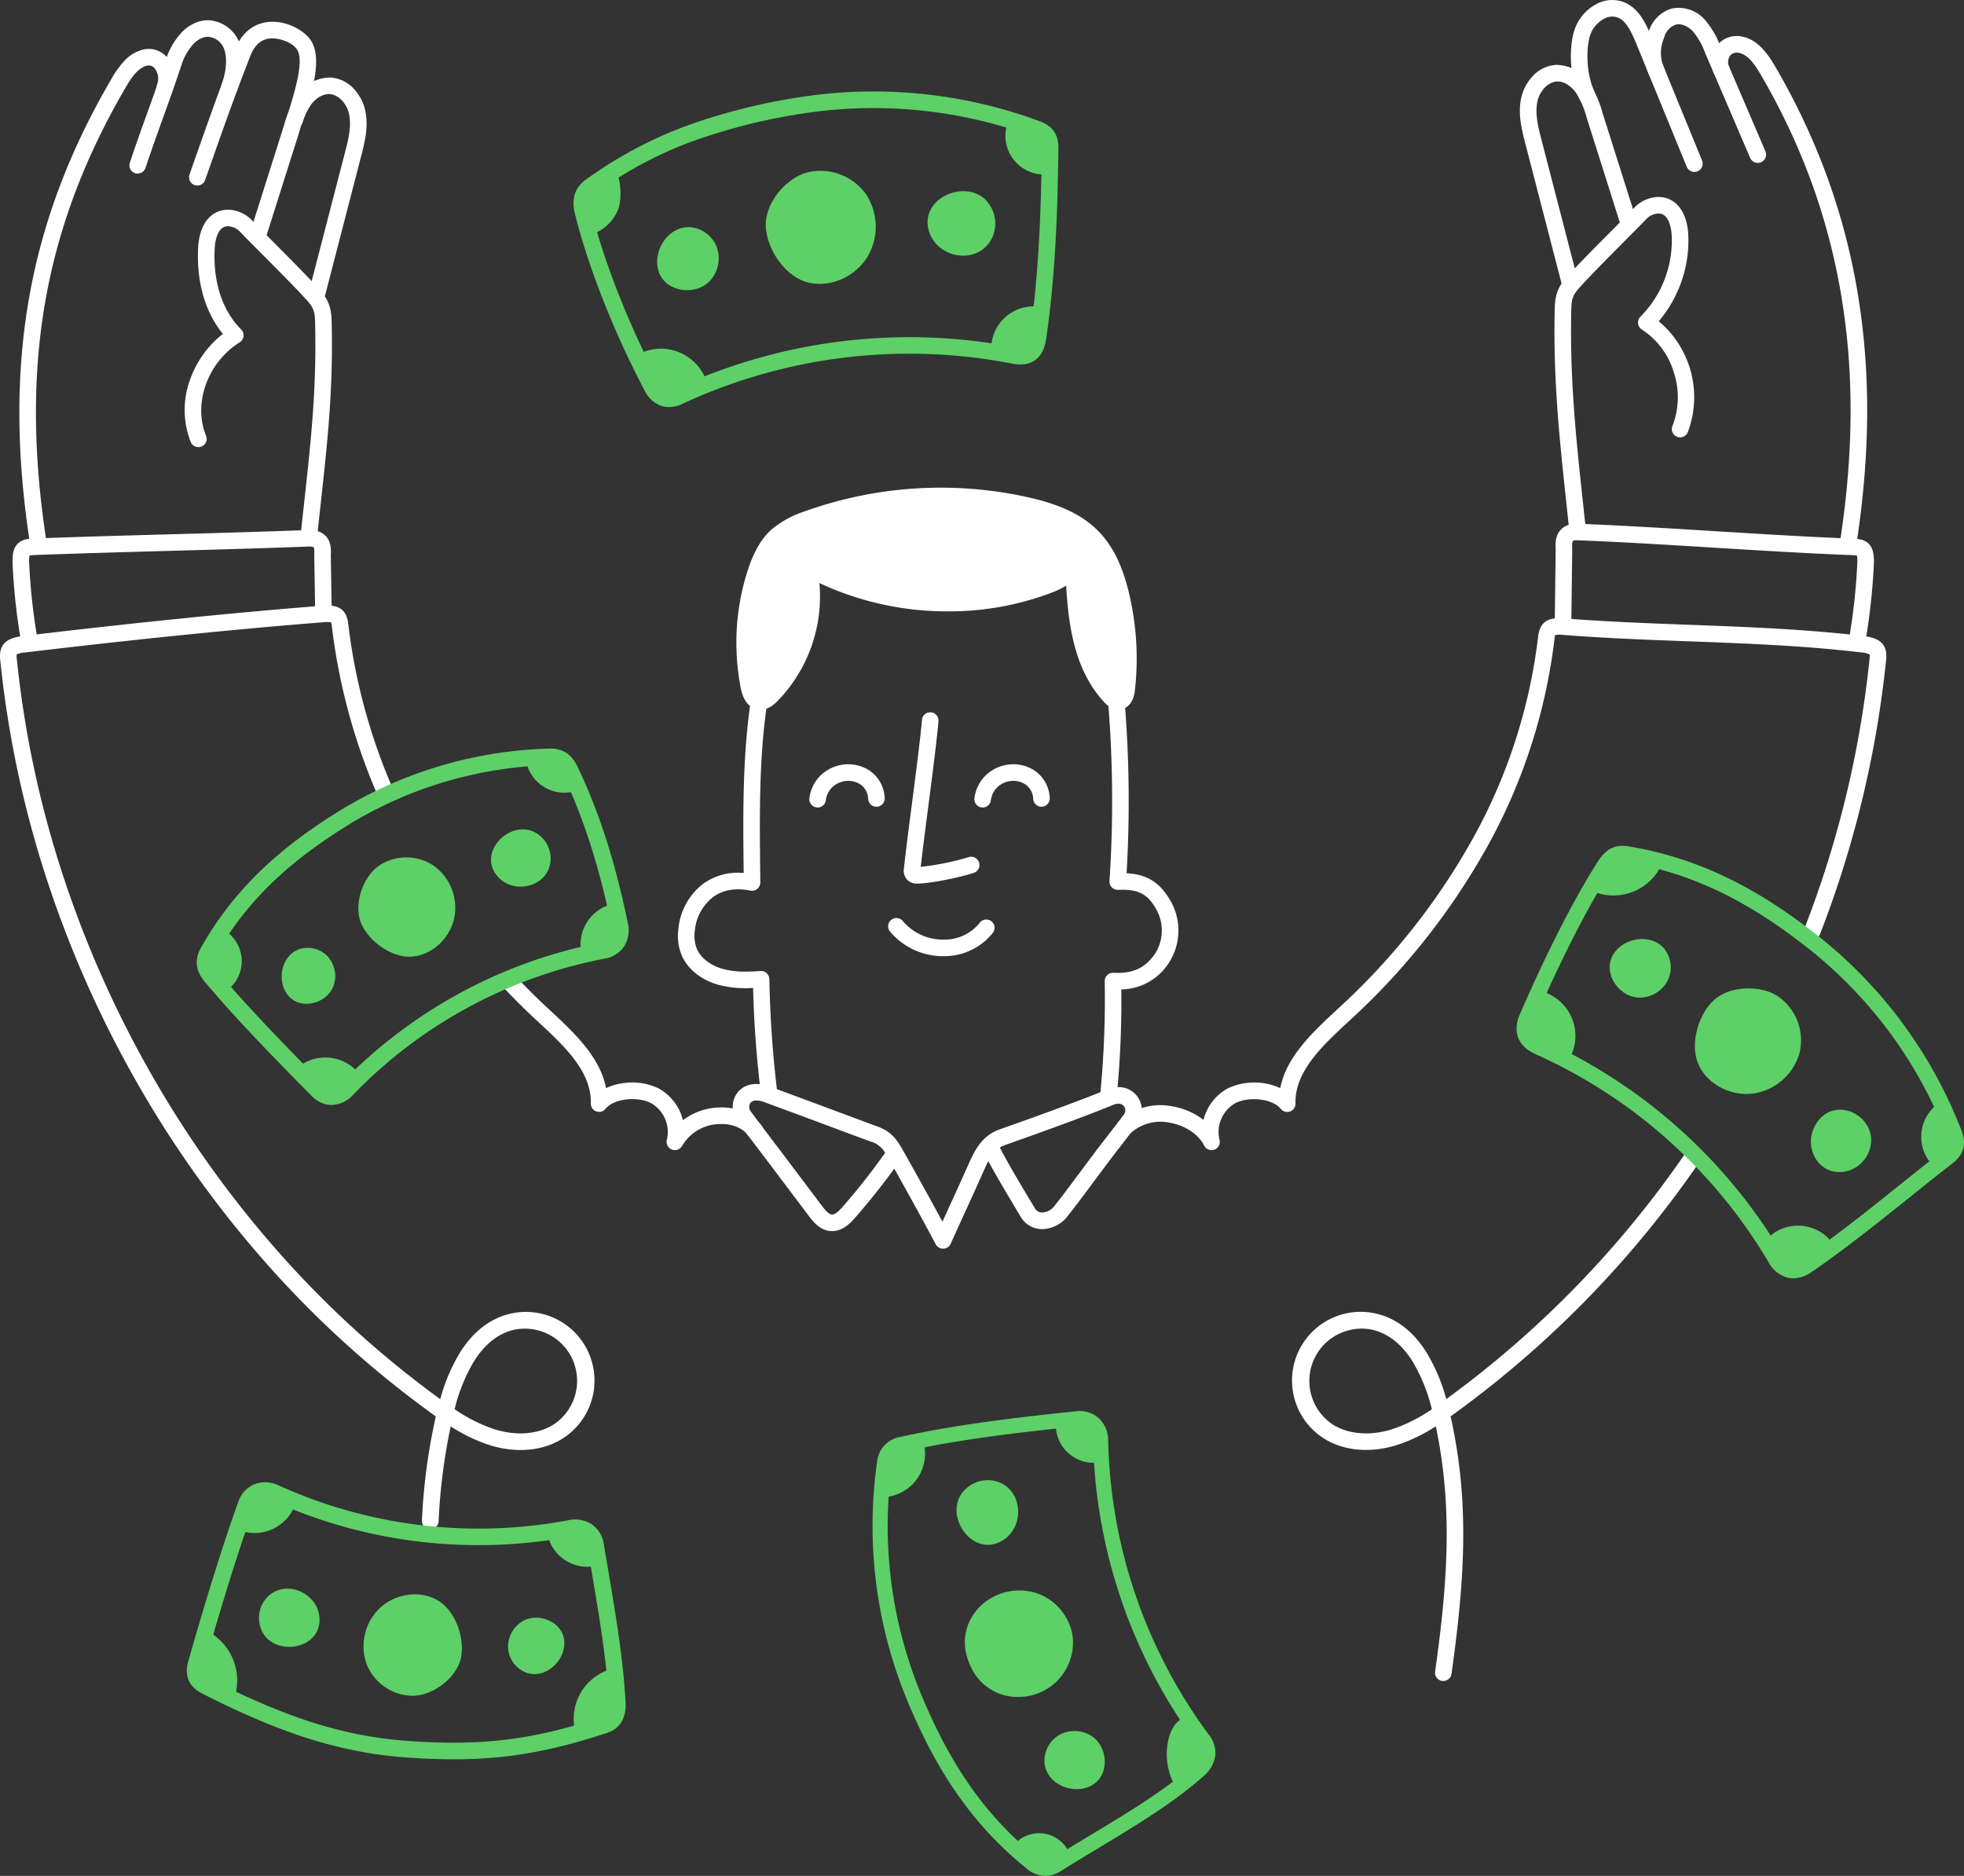 <svg xmlns="http://www.w3.org/2000/svg" width="551.448" height="526.714" viewBox="0 0 551.448 526.714">
  <rect x="0" y="0" width="551.448" height="526.714" fill="#333333" stroke="none"/>
  <g id="Grupo_3168" data-name="Grupo 3168" transform="translate(-2023 -3696)">
    <g id="Grupo_3160" data-name="Grupo 3160" transform="translate(2023.001 3696.004)">
      <path id="Trazado_6594" data-name="Trazado 6594" d="M340.18,322.93a2.332,2.332,0,0,1-2.08-1.28c-1.61-3.19-5.3-5.64-9.62-6.41a12.583,12.583,0,0,0-10.95,2.84,2.328,2.328,0,1,1-3.18-3.4,17.189,17.189,0,0,1,14.93-4.02,19.917,19.917,0,0,1,8.64,3.78,13.861,13.861,0,0,1,6.87-8.88,17.647,17.647,0,0,1,14.68-.05c1.72-8.86,9.16-15.75,15.83-21.93l.8-.75a189.125,189.125,0,0,0,37.43-47.37,154.017,154.017,0,0,0,18.35-56.79c.59-5.14,4.22-5.29,7.58-5.02,11.44.9,23.25,1.34,34.68,1.77,16.1.6,32.75,1.22,48.9,3.14,3.7.44,7.06,1.55,6.55,6.63a295.678,295.678,0,0,1-18.53,76.99,2.327,2.327,0,1,1-4.34-1.68,291.035,291.035,0,0,0,18.24-75.78,3.307,3.307,0,0,0,0-.97,6.393,6.393,0,0,0-2.47-.58c-15.97-1.9-32.52-2.52-48.53-3.11-11.48-.43-23.34-.87-34.88-1.78a7.275,7.275,0,0,0-2.41.04,3.679,3.679,0,0,0-.18.88,158.759,158.759,0,0,1-18.89,58.5,193.835,193.835,0,0,1-38.34,48.54l-.81.75c-7.01,6.5-14.97,13.87-14.7,22.82a2.326,2.326,0,0,1-4.12,1.55c-2.5-3.05-9.19-3.47-12.71-1.65a9.323,9.323,0,0,0-4.52,10.3,2.323,2.323,0,0,1-1.41,2.78,2.225,2.225,0,0,1-.83.16Z" fill="#fff"/>
      <path id="Trazado_6595" data-name="Trazado 6595" d="M405.26,471.99a1.83,1.83,0,0,1-.33-.02,2.326,2.326,0,0,1-1.98-2.63c3.62-25.75,4.91-46.47.19-68.86a46.572,46.572,0,0,1-11.03,5.29c-7.41,2.29-14.82,1.61-20.32-1.84A19.274,19.274,0,0,1,387.06,369c5.42,1.46,9.99,5.12,13.56,10.88a50.762,50.762,0,0,1,5.46,12.95c.18-.13.36-.26.55-.4A284.891,284.891,0,0,0,473.5,323.4a2.322,2.322,0,0,1,3.82,2.64,289.711,289.711,0,0,1-67.96,70.15c-.67.49-1.36.99-2.07,1.49,5.32,23.76,4.05,45.35.26,72.3a2.324,2.324,0,0,1-2.3,2Zm-22.88-98.95a15.258,15.258,0,0,0-6.6,1.55A14.672,14.672,0,0,0,374.26,400c4.36,2.73,10.36,3.22,16.48,1.34a44.584,44.584,0,0,0,11.29-5.66,48.3,48.3,0,0,0-5.36-13.33c-2.93-4.72-6.58-7.7-10.82-8.85a13.409,13.409,0,0,0-3.46-.45Z" fill="#fff"/>
      <path id="Trazado_6596" data-name="Trazado 6596" d="M521.48,182.4a1.72,1.72,0,0,1-.32-.02,2.331,2.331,0,0,1-1.99-2.62c.12-.88.25-1.79.38-2.73a169.064,169.064,0,0,0,1.95-19.15,8.072,8.072,0,0,0-.12-1.89,10.818,10.818,0,0,0-1.61-.14c-12.29-.46-25.63-1.29-38.52-2.08-12.77-.79-25.98-1.6-38.13-2.07-1.22-.05-1.49.2-1.49.2-.09.09-.29.62-.18,1.94v.22l-.27,21.71a2.325,2.325,0,1,1-4.65-.05l.27-21.6c-.18-2.43.29-4.2,1.46-5.42,1.13-1.19,2.78-1.72,5.03-1.63,12.2.46,25.44,1.28,38.24,2.07,12.87.79,26.17,1.62,38.41,2.08,1.84.07,3.47.22,4.7,1.41,1.38,1.33,1.54,3.35,1.51,5.34a173.251,173.251,0,0,1-1.99,19.73c-.13.94-.26,1.85-.38,2.72a2.324,2.324,0,0,1-2.3,2.01Z" fill="#fff"/>
      <path id="Trazado_6597" data-name="Trazado 6597" d="M442.88,150.48a2.334,2.334,0,0,1-2.31-2.08q-.33-3.03-.64-5.96c-2.06-19.14-3.85-35.68-3.4-55.59.08-3.69.67-6.16,3.65-9.39,3.63-3.94,7.93-8.26,12.08-12.43,2.36-2.37,4.59-4.61,6.61-6.7a9.57,9.57,0,0,1,6.06-2.99,7.362,7.362,0,0,1,5.57,1.74c2.77,2.41,3.4,6.46,3.52,8.67a35.112,35.112,0,0,1-8.28,24.45,27.794,27.794,0,0,1,8.15,31.15,2.323,2.323,0,1,1-4.3-1.76,22.212,22.212,0,0,0,.38-15.05,21.718,21.718,0,0,0-8.96-12.01,2.324,2.324,0,0,1-.41-3.62,30.316,30.316,0,0,0,8.77-22.9c-.14-2.46-.86-4.49-1.93-5.42a2.751,2.751,0,0,0-2.14-.62,5.022,5.022,0,0,0-3.1,1.59c-2.05,2.11-4.28,4.36-6.65,6.74-4.12,4.14-8.38,8.43-11.95,12.31-2.12,2.3-2.36,3.63-2.42,6.34-.44,19.61,1.32,36.01,3.37,54.99q.315,2.925.64,5.96a2.325,2.325,0,0,1-2.07,2.56c-.08,0-.17.01-.25.01Z" fill="#fff"/>
      <path id="Trazado_6598" data-name="Trazado 6598" d="M440.71,81.37a2.336,2.336,0,0,1-2.25-1.74l-10.15-39.2c-.99-3.84-2.12-8.19-1.25-12.63a13.074,13.074,0,0,1,3.26-6.39,9.676,9.676,0,0,1,6.65-3.19,11.172,11.172,0,0,1,9.18,4.94,28.734,28.734,0,0,1,3.79,8.49l9.61,30.37a2.325,2.325,0,0,1-4.43,1.41l-9.61-30.37a24.87,24.87,0,0,0-3.1-7.15c-1.12-1.52-3.08-3.13-5.25-3.04s-4.83,2.29-5.53,5.83c-.67,3.41.32,7.22,1.19,10.58l10.15,39.2a2.327,2.327,0,0,1-1.67,2.83,2.357,2.357,0,0,1-.58.07Z" fill="#fff"/>
      <path id="Trazado_6599" data-name="Trazado 6599" d="M475.75,48.27a2.315,2.315,0,0,1-2.15-1.44L459.3,11.94c-2.32-5.66-3.93-6.62-5.27-7.08a4.578,4.578,0,0,0-3.55.36,8.227,8.227,0,0,0-3.99,4.63c-1.25,3.77-1.08,11.01,1.16,15.78a2.322,2.322,0,1,1-4.2,1.98c-2.85-6.04-2.93-14.52-1.37-19.23a12.849,12.849,0,0,1,6.34-7.34,9.249,9.249,0,0,1,7.13-.58c4.38,1.51,6.45,5.8,8.05,9.71l14.3,34.89a2.316,2.316,0,0,1-2.15,3.2Z" fill="#fff"/>
      <path id="Trazado_6600" data-name="Trazado 6600" d="M493.54,45.73a2.335,2.335,0,0,1-2.14-1.41L478.76,14.85a20.239,20.239,0,0,0-3.47-6.1c-1.18-1.23-3.12-2.28-4.81-1.83a5.245,5.245,0,0,0-3.22,3.58l-.1.32a10.371,10.371,0,0,0,.14,8.36,2.323,2.323,0,1,1-4.3,1.76,14.956,14.956,0,0,1-.25-11.57l.1-.3a9.7,9.7,0,0,1,6.46-6.65,9.779,9.779,0,0,1,9.37,3.12,24.23,24.23,0,0,1,4.37,7.48l12.64,29.47a2.327,2.327,0,0,1-2.14,3.24Z" fill="#fff"/>
      <path id="Trazado_6601" data-name="Trazado 6601" d="M519.14,153.47a1.421,1.421,0,0,1-.35-.03,2.325,2.325,0,0,1-1.96-2.64c3.61-24.2,3.7-46.19.25-67.24a180.165,180.165,0,0,0-8.24-31.81,186.948,186.948,0,0,0-14.5-30.86c-1.69-2.89-3.6-5.62-6.18-6.07a2.465,2.465,0,0,0-2.34.74,3.273,3.273,0,0,0-.32,3.24,2.324,2.324,0,0,1-4.41,1.47,7.8,7.8,0,0,1,1.21-7.75,7.071,7.071,0,0,1,6.67-2.28c4.45.78,7.24,4.64,9.39,8.31a191.858,191.858,0,0,1,14.86,31.63,184.132,184.132,0,0,1,8.46,32.64c3.52,21.53,3.44,43.99-.24,68.67a2.323,2.323,0,0,1-2.3,1.98Z" fill="#fff"/>
      <path id="Trazado_6602" data-name="Trazado 6602" d="M189.49,322.93a2.235,2.235,0,0,1-.88-.18,2.33,2.33,0,0,1-1.36-2.76,9.342,9.342,0,0,0-4.53-10.3c-3.52-1.82-10.21-1.4-12.71,1.65a2.326,2.326,0,0,1-4.12-1.55c.27-8.95-7.68-16.31-14.7-22.81l-.81-.75c-2.91-2.7-5.77-5.54-8.52-8.45a2.324,2.324,0,1,1,3.38-3.19c2.68,2.84,5.47,5.61,8.3,8.24l.8.75c6.67,6.18,14.11,13.07,15.83,21.94a16.329,16.329,0,0,1,5.05-1.43,16.951,16.951,0,0,1,9.63,1.48,13.928,13.928,0,0,1,6.9,8.96,17.627,17.627,0,0,1,9.92-3.57c5.21-.25,9.8,1.73,12.28,5.28a2.327,2.327,0,0,1-3.82,2.66c-1.53-2.2-4.69-3.46-8.24-3.29a12.412,12.412,0,0,0-10.37,6.14,2.323,2.323,0,0,1-2.03,1.18Z" fill="#fff"/>
      <path id="Trazado_6603" data-name="Trazado 6603" d="M120.8,429.36h-.11a2.326,2.326,0,0,1-2.22-2.43,167.669,167.669,0,0,1,3.9-29.24c-.71-.5-1.4-1-2.07-1.49a285.1,285.1,0,0,1-45.96-41.97A303.645,303.645,0,0,1,38.1,303.34a308.251,308.251,0,0,1-25.21-57.21A293.872,293.872,0,0,1,.05,185.19c-.51-5.08,2.85-6.19,6.55-6.63,31.39-3.73,58.73-6.5,83.59-8.47,3.36-.27,6.99-.12,7.58,5.02a164.688,164.688,0,0,0,12.2,45.57,2.325,2.325,0,0,1-4.28,1.82,169.69,169.69,0,0,1-12.54-46.85,3.82,3.82,0,0,0-.18-.88,7.305,7.305,0,0,0-2.41-.04c-24.79,1.96-52.07,4.73-83.4,8.45a6.1,6.1,0,0,0-2.47.58,2.923,2.923,0,0,0,0,.97,288.806,288.806,0,0,0,12.64,59.98,303.1,303.1,0,0,0,24.83,56.34,299.457,299.457,0,0,0,35.69,50.11,280.257,280.257,0,0,0,45.21,41.29c.18.13.36.26.55.4a50.966,50.966,0,0,1,5.46-12.95c3.58-5.76,8.14-9.42,13.56-10.88a19.274,19.274,0,0,1,15.27,34.93c-5.5,3.46-12.91,4.13-20.32,1.84a46.572,46.572,0,0,1-11.03-5.29,163.111,163.111,0,0,0-3.4,26.66,2.322,2.322,0,0,1-2.32,2.22Zm6.84-33.69a44.256,44.256,0,0,0,11.29,5.66c6.12,1.89,12.13,1.4,16.48-1.34a14.666,14.666,0,0,0-11.58-26.5c-4.25,1.15-7.89,4.12-10.82,8.85a48.3,48.3,0,0,0-5.36,13.33Z" fill="#fff"/>
      <path id="Trazado_6604" data-name="Trazado 6604" d="M8.19,182.4a2.324,2.324,0,0,1-2.3-2.01c-.12-.87-.25-1.78-.38-2.72a170.772,170.772,0,0,1-1.99-19.73c-.03-1.99.13-4.02,1.51-5.34,1.23-1.18,2.85-1.34,4.7-1.41,12.13-.46,25.3-.82,38.03-1.17,12.94-.36,26.32-.73,38.63-1.2a6.241,6.241,0,0,1,5.03,1.63c1.17,1.22,1.65,2.99,1.46,5.42l.27,16.26a2.324,2.324,0,0,1-2.29,2.36h-.04a2.322,2.322,0,0,1-2.32-2.29l-.27-16.37v-.23c.11-1.32-.09-1.85-.18-1.94,0,0-.27-.25-1.49-.2-12.33.47-25.72.84-38.67,1.2-12.72.35-25.87.72-37.98,1.17a10.818,10.818,0,0,0-1.61.14,7.5,7.5,0,0,0-.12,1.89,169.062,169.062,0,0,0,1.95,19.15c.13.94.26,1.86.38,2.73a2.336,2.336,0,0,1-1.99,2.62c-.11.01-.21.02-.32.02Z" fill="#fff"/>
      <path id="Trazado_6605" data-name="Trazado 6605" d="M86.79,152.26a2.091,2.091,0,0,1-.25-.01,2.332,2.332,0,0,1-2.07-2.56q.48-4.47.94-8.62c1.95-17.81,3.5-31.88,3.07-50.55-.06-2.71-.3-4.04-2.42-6.34-3.57-3.88-7.83-8.16-11.95-12.3-2.37-2.38-4.61-4.63-6.65-6.74a4.972,4.972,0,0,0-3.1-1.59,2.713,2.713,0,0,0-2.14.62c-1.07.93-1.79,2.96-1.93,5.42-.54,9.48,2.1,17.61,7.42,22.9a2.324,2.324,0,0,1-.41,3.62c-9,5.64-13.15,17.16-9.45,26.23a2.323,2.323,0,0,1-4.3,1.76,24.665,24.665,0,0,1-.04-17.9,28.258,28.258,0,0,1,9.07-12.45c-5.03-6.16-7.48-14.72-6.93-24.42.12-2.2.75-6.25,3.52-8.67a7.362,7.362,0,0,1,5.57-1.74,9.618,9.618,0,0,1,6.06,2.99c2.03,2.09,4.25,4.33,6.61,6.7,4.15,4.17,8.44,8.49,12.07,12.43,2.98,3.23,3.56,5.7,3.65,9.39.43,18.98-1.13,33.18-3.1,51.16-.3,2.77-.62,5.63-.93,8.61a2.334,2.334,0,0,1-2.31,2.08Z" fill="#fff"/>
      <path id="Trazado_6606" data-name="Trazado 6606" d="M88.96,84.92a2.3,2.3,0,0,1-.58-.07,2.327,2.327,0,0,1-1.67-2.83l10.15-39.2c.87-3.36,1.86-7.17,1.19-10.58-.69-3.54-3.35-5.75-5.53-5.83s-4.13,1.52-5.25,3.04a24.482,24.482,0,0,0-3.1,7.15L74.56,66.97a2.324,2.324,0,1,1-4.43-1.41l9.61-30.37a28.479,28.479,0,0,1,3.79-8.49,11.159,11.159,0,0,1,9.18-4.94,9.718,9.718,0,0,1,6.65,3.19,13.074,13.074,0,0,1,3.26,6.39c.87,4.44-.26,8.8-1.25,12.63L91.22,83.17a2.324,2.324,0,0,1-2.25,1.74Z" fill="#fff"/>
      <path id="Trazado_6607" data-name="Trazado 6607" d="M55.4,52.09a2.265,2.265,0,0,1-.77-.13A2.319,2.319,0,0,1,53.21,49l.98-2.8c3.9-11.11,7.58-21.61,11.86-32.43,1.78-4.5,5.1-7.2,9.35-7.61,4.98-.48,10.08,2.36,11.94,5.27,3.13,4.9.41,13.84-1.78,21.02-.18.59-.36,1.17-.52,1.73a2.328,2.328,0,1,1-4.46-1.34c.17-.56.35-1.15.53-1.75,1.71-5.6,4.29-14.07,2.31-17.16-1.42-2.23-5.44-3.35-7.57-3.14-2.49.24-4.33,1.82-5.47,4.69-4.24,10.74-7.91,21.2-11.8,32.26l-.98,2.8a2.315,2.315,0,0,1-2.19,1.55Z" fill="#fff"/>
      <path id="Trazado_6608" data-name="Trazado 6608" d="M38.67,48.74a2.435,2.435,0,0,1-.74-.12,2.32,2.32,0,0,1-1.47-2.94c1.88-5.65,3.5-10.13,5.06-14.46,1.57-4.35,3.19-8.86,5.05-14.47a20.2,20.2,0,0,1,4.44-7.66c2.08-2.19,5.64-4.15,9.39-3.12a9.884,9.884,0,0,1,6.35,4.98c2.65,5.08.81,11.66-.1,14.25a2.328,2.328,0,1,1-4.39-1.55c1.15-3.25,1.84-7.72.37-10.56a5.213,5.213,0,0,0-3.47-2.65c-1.66-.46-3.6.59-4.79,1.84a15.894,15.894,0,0,0-3.4,5.92c-1.88,5.67-3.51,10.2-5.09,14.58-1.55,4.31-3.16,8.76-5.02,14.35a2.326,2.326,0,0,1-2.21,1.59Z" fill="#fff"/>
      <path id="Trazado_6609" data-name="Trazado 6609" d="M10.54,153.47a2.338,2.338,0,0,1-2.3-1.98C.84,101.96,7.96,62.06,31.31,22.11a26.538,26.538,0,0,1,3.56-4.97,10.612,10.612,0,0,1,5.83-3.33,6.738,6.738,0,0,1,6.26,2.38,9.21,9.21,0,0,1,1.59,8.89,2.324,2.324,0,0,1-4.41-1.47,4.518,4.518,0,0,0-.69-4.38,2.154,2.154,0,0,0-1.94-.84c-2.58.45-4.49,3.19-6.18,6.07C23.59,44.55,16.15,64.47,12.59,85.37c-3.41,20.02-3.33,41.43.26,65.44a2.325,2.325,0,0,1-1.96,2.64,2.067,2.067,0,0,1-.35.03Z" fill="#fff"/>
      <path id="Trazado_6610" data-name="Trazado 6610" d="M226.74,158.12a39.672,39.672,0,0,1-10.06,37.04c-.96.97-2.17,1.95-3.52,1.74-1.77-.28-2.54-2.36-2.89-4.12a64.157,64.157,0,0,1,1.71-31.43c1.27-4.07,3.05-8.14,6.22-10.99a25.978,25.978,0,0,1,8.54-4.61,111.268,111.268,0,0,1,61.74-3.79c6.59,1.53,13.29,3.84,18.07,8.63,4.49,4.49,6.82,10.71,8.26,16.9a77.081,77.081,0,0,1,1.5,26.09c-.15,1.36-.61,3.01-1.95,3.28-1.05.21-2.02-.6-2.75-1.4-8.86-9.69-9.79-24.01-10.24-37.14-.72,3.02-3.88,4.71-6.77,5.83-21.54,8.4-48.32,6.48-68.35-5.07" fill="#fff"/>
      <path id="Trazado_6611" data-name="Trazado 6611" d="M215.86,308.51a2.324,2.324,0,0,1-2.31-2.06c-1.22-10.67-1.83-19.03-2.1-29.06a30.655,30.655,0,0,1-9.29-.77c-5.01-1.27-9.03-4.39-10.74-8.36a14.364,14.364,0,0,1-.94-7.48,18.056,18.056,0,0,1,7.07-12.72,16.768,16.768,0,0,1,11.26-2.95c-.19-16.1-.36-32.72,2.01-48.49a2.321,2.321,0,0,1,4.59.69c-2.34,15.61-2.14,32.27-1.95,48.39l.02,2.05a2.362,2.362,0,0,1-.84,1.82,2.306,2.306,0,0,1-1.94.49c-4.16-.82-7.67-.22-10.44,1.78a13.516,13.516,0,0,0-5.18,9.53,9.821,9.821,0,0,0,.59,5.06c1.15,2.65,3.99,4.78,7.61,5.7,3.55.9,6.52.73,10.28.51a2.292,2.292,0,0,1,1.71.61,2.379,2.379,0,0,1,.75,1.66,309.582,309.582,0,0,0,2.13,31.03,2.313,2.313,0,0,1-2.05,2.57,2.449,2.449,0,0,1-.27.02Z" fill="#fff"/>
      <path id="Trazado_6612" data-name="Trazado 6612" d="M311.19,310.39a1.847,1.847,0,0,1-.23-.01,2.325,2.325,0,0,1-2.09-2.54,278.65,278.65,0,0,0,1.31-32.37,2.325,2.325,0,0,1,2.44-2.33c5.54.26,8.96-1.33,11.78-5.5a12.144,12.144,0,0,0,.18-12.46c-2.13-3.7-4.46-5.64-10.62-5.33a2.357,2.357,0,0,1-1.78-.69,2.282,2.282,0,0,1-.66-1.79,340.937,340.937,0,0,0-.44-50.84,2.323,2.323,0,0,1,4.63-.39,345.874,345.874,0,0,1,.61,49.05c5.7.26,9.36,2.6,12.29,7.67a16.712,16.712,0,0,1-.36,17.39,16.087,16.087,0,0,1-13.41,7.55,272.379,272.379,0,0,1-1.34,30.5,2.329,2.329,0,0,1-2.31,2.1Z" fill="#fff"/>
      <path id="Trazado_6613" data-name="Trazado 6613" d="M213.55,199.25a4.711,4.711,0,0,1-.74-.06c-1.71-.27-3.93-1.52-4.81-5.97a66.241,66.241,0,0,1,1.78-32.57c2.28-7.28,5.02-10.35,6.89-12.02a28.052,28.052,0,0,1,9.29-5.06,113.024,113.024,0,0,1,63.07-3.87c6.03,1.4,13.66,3.71,19.19,9.25,4.17,4.18,7,9.9,8.88,18.02a79.11,79.11,0,0,1,1.55,26.87c-.46,4.03-2.58,5.05-3.8,5.3-1.68.34-3.33-.37-4.92-2.1-7.87-8.6-9.86-20.18-10.58-32.61a22.584,22.584,0,0,1-3.87,1.9,81.015,81.015,0,0,1-29.31,5.32,84.521,84.521,0,0,1-36.1-7.94,42.147,42.147,0,0,1-11.72,33.09c-.69.7-2.43,2.46-4.79,2.46Zm50.67-57.65c-2.24,0-4.49.07-6.73.2a106.1,106.1,0,0,0-29.93,6.13c-3.22,1.19-5.78,2.35-7.79,4.15-2.35,2.11-4.06,5.18-5.56,9.95a61.679,61.679,0,0,0-1.65,30.28c.35,1.79.88,2.26.97,2.28,0,0,.39.05,1.5-1.08A37.315,37.315,0,0,0,225,161.03a2.325,2.325,0,0,1-.75-3.11,3.364,3.364,0,0,1,.21-.31,2.321,2.321,0,0,1,4.52-.08c.04.16.08.32.12.47,19.16,10.32,44.31,11.92,64.67,3.98,3.27-1.28,4.97-2.61,5.35-4.21a2.321,2.321,0,0,1,4.58.45c.47,13.76,1.56,26.84,9.63,35.65a4.554,4.554,0,0,0,.46.45,6.45,6.45,0,0,0,.21-1.03,74.74,74.74,0,0,0-1.45-25.3c-1.68-7.23-4.1-12.24-7.64-15.78-4.7-4.71-11.53-6.75-16.95-8.01a106,106,0,0,0-23.75-2.63Z" fill="#fff"/>
      <path id="Trazado_6614" data-name="Trazado 6614" d="M257.54,248.09a3.76,3.76,0,0,1-2.79-1.04,3.683,3.683,0,0,1-.97-3c.52-4.93,1.39-11.62,2.31-18.7,1.13-8.69,2.29-17.68,2.78-23.24a2.324,2.324,0,1,1,4.63.41c-.5,5.65-1.67,14.69-2.8,23.43-.84,6.51-1.64,12.7-2.17,17.45a75.216,75.216,0,0,0,13.42-2.73,2.324,2.324,0,0,1,1.47,4.41c-3.82,1.27-12.1,2.96-15.68,3.01h-.19Z" fill="#fff"/>
      <path id="Trazado_6615" data-name="Trazado 6615" d="M275.91,226.71h-.2a2.33,2.33,0,0,1-2.12-2.52,10.766,10.766,0,0,1,7.12-8.93,11,11,0,0,1,9.21.75,9.767,9.767,0,0,1,4.83,8.15,2.325,2.325,0,1,1-4.65.05,5.109,5.109,0,0,0-2.53-4.18,6.372,6.372,0,0,0-5.28-.39,6.148,6.148,0,0,0-4.07,4.96,2.326,2.326,0,0,1-2.31,2.13Z" fill="#fff"/>
      <path id="Trazado_6616" data-name="Trazado 6616" d="M229.57,226.71h-.2a2.33,2.33,0,0,1-2.12-2.52,10.766,10.766,0,0,1,7.12-8.93,11,11,0,0,1,9.21.75,9.767,9.767,0,0,1,4.83,8.15,2.325,2.325,0,1,1-4.65.05,5.109,5.109,0,0,0-2.53-4.18,6.372,6.372,0,0,0-5.28-.39,6.148,6.148,0,0,0-4.07,4.96,2.326,2.326,0,0,1-2.31,2.13Z" fill="#fff"/>
      <path id="Trazado_6617" data-name="Trazado 6617" d="M264.89,268.47a19.449,19.449,0,0,1-15-6.92,2.324,2.324,0,0,1,3.6-2.94,14.794,14.794,0,0,0,11.57,5.21,12.588,12.588,0,0,0,10.04-4.75,2.322,2.322,0,0,1,3.66,2.86,17.414,17.414,0,0,1-13.66,6.54h-.23Z" fill="#fff"/>
      <path id="Trazado_6618" data-name="Trazado 6618" d="M264.79,350.6a2.328,2.328,0,0,1-2.06-1.24c-3.69-6.99-8.81-16.18-11.64-21.24-3.24,4.52-7.89,10.28-10.98,13.77-1.23,1.38-3.51,3.95-6.78,3.77-3.15-.17-5.15-2.82-6.22-4.24L215.56,326.1c-.52-.69-1.31-1.72-2.2-2.9-2.25-2.97-5.06-6.66-6.31-8.39a6.708,6.708,0,0,1-.06-7.93c1.91-2.52,5.31-3.2,9.11-1.81,5.84,2.14,13.76,5.09,20.13,7.46,4.96,1.85,8.88,3.31,9.74,3.61,3.47,1.22,5.25,2.79,7.34,6.45,1.3,2.29,6.75,11.98,11.31,20.43.73-1.61,1.47-3.22,2.19-4.8,1.61-3.53,3.28-7.17,4.87-10.76,1.85-4.17,3.76-8.48,8.96-10.34.26-.09.68-.24,1.24-.44,4.89-1.73,19.79-7.01,28.98-10.78,3.87-1.59,6.86-.1,8.36,1.82a6.6,6.6,0,0,1,.12,7.95c-1.03,1.4-2.9,3.81-4.7,6.14-1.31,1.69-2.55,3.29-3.3,4.29-1.28,1.7-2.57,3.44-3.82,5.12-2.51,3.38-5.1,6.87-7.76,10.25a9.212,9.212,0,0,1-7.58,3.63,7,7,0,0,1-5.65-3.55l-.53-.89c-2.37-3.96-6.09-10.15-8.5-14.63-.51.96-1.01,2.06-1.56,3.31-1.6,3.61-3.27,7.27-4.89,10.8-1.36,2.98-2.77,6.07-4.12,9.08a2.309,2.309,0,0,1-2.05,1.37h-.08ZM212.39,309a2.028,2.028,0,0,0-1.7.68,2.069,2.069,0,0,0,.12,2.4c1.22,1.69,4.13,5.51,6.25,8.3.9,1.19,1.69,2.23,2.21,2.92l11.55,15.32c.92,1.22,1.89,2.35,2.76,2.4.92.04,2.05-1.09,3.05-2.22a180.509,180.509,0,0,0,11.9-15.13,6.886,6.886,0,0,0-4.1-3.16c-.91-.32-4.84-1.78-9.82-3.64-6.36-2.37-14.28-5.32-20.11-7.45a6.136,6.136,0,0,0-2.1-.43Zm68.33,13.19c2.2,4.32,6.58,11.62,9.25,16.07l.54.89a2.372,2.372,0,0,0,1.95,1.3,4.6,4.6,0,0,0,3.63-1.87c2.62-3.32,5.19-6.79,7.68-10.14,1.25-1.69,2.55-3.43,3.84-5.14.77-1.03,2.02-2.64,3.34-4.34,1.79-2.31,3.64-4.7,4.64-6.05a1.952,1.952,0,0,0-.04-2.33c-.6-.77-1.64-.91-2.93-.38-9.29,3.82-24.27,9.12-29.19,10.86-.55.2-.97.34-1.23.44a7.684,7.684,0,0,0-1.47.7Z" fill="#fff"/>
    </g>
    <g id="Grupo_3167" data-name="Grupo 3167" transform="translate(2023.001 3696.004)">
      <g id="Grupo_3161" data-name="Grupo 3161" transform="translate(18.798 -23.295)">
        <path id="Trazado_6619" data-name="Trazado 6619" d="M484.757,382.22a7.479,7.479,0,0,1-1.522-.163,8.669,8.669,0,0,1-5.476-4.394,144.835,144.835,0,0,0-65.445-58.4c-4.93-2.192-6.51-6.319-4.327-11.306,7.793-17.836,15.145-32.225,21.866-42.784h0c2.882-4.528,5.964-4.691,8.865-4.2,19.272,3.274,36.188,11.488,54.847,26.624a128.782,128.782,0,0,1,38.246,52.769c.689,1.771,2.3,5.936-2.346,9.535-4.05,3.15-8.147,6.433-12.111,9.6-8.836,7.075-17.97,14.4-27.447,20.918a9.137,9.137,0,0,1-5.16,1.8ZM433.606,267.558c-6.6,10.359-13.834,24.547-21.54,42.171-1.216,2.776-.661,4.26,2.049,5.457a149.319,149.319,0,0,1,67.474,60.208,4.562,4.562,0,0,0,2.6,2.307,4.206,4.206,0,0,0,3.188-.957c9.344-6.424,18.419-13.69,27.189-20.717,3.973-3.188,8.08-6.472,12.158-9.65,1.742-1.359,1.762-2.25.919-4.413a124.24,124.24,0,0,0-36.906-50.922c-18.037-14.628-34.321-22.555-52.789-25.686-1.752-.3-2.748-.335-4.356,2.2h0Z" fill="#5dd067"/>
        <path id="Trazado_6620" data-name="Trazado 6620" d="M460.507,324.332c2.7,5.5,9.3,8.635,15.366,7.755a15.849,15.849,0,0,0,12.819-11.354,15.015,15.015,0,0,0-6.031-15.9c-5-3.284-13.824-3.035-18.266,1.3-4.366,4.27-6.606,12.647-3.887,18.2Z" transform="translate(-2.23 -1.783)" fill="#5dd067"/>
        <path id="Trazado_6621" data-name="Trazado 6621" d="M504.082,355.24a9.128,9.128,0,0,0,6.175-7.956c.45-7.8-9.861-12.628-14.925-5.916-5.141,6.807.383,16.534,8.75,13.872Z" transform="translate(-3.681 -3.301)" fill="#5dd067"/>
        <path id="Trazado_6622" data-name="Trazado 6622" d="M442.745,304.567a8.961,8.961,0,0,0,7.726-4.519,8.418,8.418,0,0,0-.555-8.865c-3.542-4.777-11.45-3.667-14.5,1.139-3.312,5.227,1.5,12.254,7.333,12.245Z" transform="translate(-1.164 -1.165)" fill="#5dd067"/>
        <path id="Trazado_6623" data-name="Trazado 6623" d="M528.793,353.6A11.564,11.564,0,0,1,530.4,336.43l5.151,10.617-6.759,6.558Z" transform="translate(-5.061 -3.226)" fill="#5dd067"/>
        <path id="Trazado_6624" data-name="Trazado 6624" d="M498.8,377.053a11.986,11.986,0,0,0-18.9-.517l7.372,8.434,11.527-7.908Z" transform="translate(-3.108 -4.75)" fill="#5dd067"/>
        <path id="Trazado_6625" data-name="Trazado 6625" d="M414.089,303.43a13.017,13.017,0,0,1,7.534,19.549l-9.8-5.7a4.07,4.07,0,0,1-1.656-5.208l3.935-8.635Z" transform="translate(-0.118 -1.819)" fill="#5dd067"/>
        <path id="Trazado_6626" data-name="Trazado 6626" d="M448.582,266.354a14.915,14.915,0,0,1-19.712,7.065l7.755-10.8,11.957,3.743Z" transform="translate(-0.931 -0.078)" fill="#5dd067"/>
      </g>
      <g id="Grupo_3162" data-name="Grupo 3162">
        <path id="Trazado_6627" data-name="Trazado 6627" d="M185.83,114.04a8.682,8.682,0,0,1-4.97-4.63c-8.65-16.48-15.94-35.05-19.49-49.68h0c-1.2-4.94.96-7.73,2.99-9.2a117.8,117.8,0,0,1,28.1-15.1,167.547,167.547,0,0,1,31.05-7.98,134.443,134.443,0,0,1,68.41,6.58c2.47.92,5.29,2.61,5.24,7.55-.14,14.99-.65,34.63-3.43,53.62-.4,2.76-1.45,4.76-3.11,5.94s-3.8,1.48-6.56.93a151.06,151.06,0,0,0-92.35,11.27,8.1,8.1,0,0,1-5.88.68ZM165.88,58.63c3.47,14.28,10.61,32.46,19.09,48.62,1.15,2.19,2.21,3.09,4.77,1.89a155.754,155.754,0,0,1,95.21-11.62c1.44.28,2.41.23,2.97-.17a4.412,4.412,0,0,0,1.2-2.81c2.74-18.71,3.24-38.15,3.38-52.99.02-2.1-.66-2.57-2.22-3.15a129.734,129.734,0,0,0-66-6.35,162.774,162.774,0,0,0-30.2,7.75,112.593,112.593,0,0,0-27,14.51c-.99.72-1.83,1.74-1.2,4.33h0Z" fill="#5dd067"/>
        <path id="Trazado_6628" data-name="Trazado 6628" d="M226.62,79.24c6.18,1.67,13.18-1.34,16.68-6.71a16.536,16.536,0,0,0-.08-17.88,15.693,15.693,0,0,0-16.63-6.23c-6.02,1.66-11.92,8.76-11.57,15.23.34,6.37,5.37,13.9,11.6,15.59Z" fill="#5dd067"/>
        <path id="Trazado_6629" data-name="Trazado 6629" d="M278.72,66.43a9.523,9.523,0,0,0-1.99-10.32c-5.81-5.73-17.89-.64-16.11,7.96C262.42,72.79,275.05,74.84,278.72,66.43Z" fill="#5dd067"/>
        <path id="Trazado_6630" data-name="Trazado 6630" d="M199.52,78.65a9.368,9.368,0,0,0,1.78-9.17,8.821,8.821,0,0,0-7.34-5.68c-6.19-.51-10.77,6.46-9.1,12.17C186.67,82.17,195.51,83.23,199.52,78.65Z" fill="#5dd067"/>
        <path id="Trazado_6631" data-name="Trazado 6631" d="M291.87,86.15a11.85,11.85,0,0,0-13.53,12.46l11.89.87,1.64-13.33Z" fill="#5dd067"/>
        <path id="Trazado_6632" data-name="Trazado 6632" d="M283.3,33.62a10.841,10.841,0,0,0,9.88,15.37l1.56-10.95-11.43-4.42Z" fill="#5dd067"/>
        <path id="Trazado_6633" data-name="Trazado 6633" d="M166.28,65.78a12.326,12.326,0,0,0,7.08-6.49c1.35-3,1.01-8.14-.24-11.19l-9.13,5.24,2.29,12.44Z" fill="#5dd067"/>
        <path id="Trazado_6634" data-name="Trazado 6634" d="M198.14,106.41a13.544,13.544,0,0,0-18.31-7.23l5.86,12.56,12.45-5.33Z" fill="#5dd067"/>
      </g>
      <g id="Grupo_3163" data-name="Grupo 3163" transform="translate(0 -4)">
        <path id="Trazado_6635" data-name="Trazado 6635" d="M101.91,495.93c-13.9-2.47-27.8-7.59-45.18-16.44-3.75-1.91-5.04-5.03-3.81-9.27,3.89-13.5,8.5-29.18,13.92-44.36a8.2,8.2,0,0,1,4.47-5.08,8.713,8.713,0,0,1,7.04.34,135.889,135.889,0,0,0,81.23,9.72,8.661,8.661,0,0,1,6.65,1.2,8.261,8.261,0,0,1,3.33,5.67c.34,2.08.71,4.23,1.08,6.42,2.06,12.11,4.39,25.83,5,37.78.29,5.64-2.63,7.81-5.12,8.63-20.21,6.65-34.96,8.46-56.38,6.92a118.719,118.719,0,0,1-12.23-1.51ZM75.03,424.9a3.269,3.269,0,0,0-1.91.16,3.694,3.694,0,0,0-1.9,2.36c-5.37,15.06-9.96,30.66-13.83,44.09-.67,2.31-.09,3.06,1.46,3.84,16.96,8.64,30.46,13.62,43.92,16.01a114.506,114.506,0,0,0,11.71,1.45c20.74,1.5,35.02-.26,54.59-6.7.74-.24,2.1-.69,1.93-3.97h0c-.6-11.67-2.91-25.26-4.94-37.24-.37-2.2-.74-4.35-1.08-6.44a3.8,3.8,0,0,0-1.4-2.62,4.1,4.1,0,0,0-3.12-.44,140.527,140.527,0,0,1-84.04-10.06,5.308,5.308,0,0,0-1.39-.44Z" fill="#5dd067"/>
        <path id="Trazado_6636" data-name="Trazado 6636" d="M122.67,453.2c-5.04-2.79-11.8-1.66-16.01,2.29a14.882,14.882,0,0,0-3.77,15.64,14.088,14.088,0,0,0,13.19,9.01c5.61-.16,12.29-5.1,13.38-10.83,1.07-5.63-1.71-13.3-6.79-16.11Z" fill="#5dd067"/>
        <path id="Trazado_6637" data-name="Trazado 6637" d="M74.36,453.27a8.408,8.408,0,0,0-1.59,5.92c1.15,10.15,16.6,9.08,16.94-.03.3-8.03-10.36-12.53-15.35-5.89Z" fill="#5dd067"/>
        <path id="Trazado_6638" data-name="Trazado 6638" d="M146.21,459.52a8.412,8.412,0,0,0-3.52,7.63,7.945,7.945,0,0,0,5.2,6.54c5.3,1.77,10.79-3.34,10.56-8.68-.25-5.81-7.75-8.63-12.23-5.49Z" fill="#5dd067"/>
        <path id="Trazado_6639" data-name="Trazado 6639" d="M161.47,489.86a14.463,14.463,0,0,1,9.91-17.15l1.96,13.14-11.87,4.01Z" fill="#5dd067"/>
        <path id="Trazado_6640" data-name="Trazado 6640" d="M167.7,443.57a11.414,11.414,0,0,1-14.1-9.53l11.54-.78,2.56,10.31Z" fill="#5dd067"/>
        <path id="Trazado_6641" data-name="Trazado 6641" d="M68.05,433.95a12.15,12.15,0,0,0,14.88-7.66l-7.78-2.62a3.812,3.812,0,0,0-4.88,2.56l-2.22,7.72Z" fill="#5dd067"/>
        <path id="Trazado_6642" data-name="Trazado 6642" d="M66.01,480.05a15.632,15.632,0,0,0-7.79-18.07l-3.89,12.94Z" fill="#5dd067"/>
      </g>
      <g id="Grupo_3164" data-name="Grupo 3164">
        <path id="Trazado_6643" data-name="Trazado 6643" d="M93.15,310.27a8.045,8.045,0,0,1-5.77-2.69c-10.56-10.65-21.5-21.9-29.95-32-2.56-3.06-2.87-6.2-.95-9.59,8.87-15.63,21.26-27.7,40.17-39.13a118.8,118.8,0,0,1,57.59-16.68c3.69-.09,6.19,1.5,7.88,5.01,6.04,12.57,10.66,26.93,14.14,43.91a8.528,8.528,0,0,1-1.06,6.68,8.188,8.188,0,0,1-5.47,3.39,132.98,132.98,0,0,0-70.58,38.22,8.415,8.415,0,0,1-5.94,2.86h-.06ZM61,272.6c8.34,9.97,19.2,21.13,29.69,31.71a3.647,3.647,0,0,0,2.47,1.31h.02a3.992,3.992,0,0,0,2.62-1.43,137.655,137.655,0,0,1,73.07-39.57,3.765,3.765,0,0,0,2.47-1.41,4.127,4.127,0,0,0,.36-3.16c-3.4-16.59-7.9-30.6-13.77-42.83-.99-2.07-1.94-2.41-3.57-2.38a114.037,114.037,0,0,0-55.3,16.01c-18.2,10.99-30.08,22.54-38.53,37.44-.84,1.48-1,2.55.47,4.31h0Z" fill="#5dd067"/>
        <path id="Trazado_6644" data-name="Trazado 6644" d="M116.05,268.55c5.61-.62,10.37-5.35,11.51-10.88a14.552,14.552,0,0,0-5.83-14.63,13.8,13.8,0,0,0-15.64.26c-4.4,3.3-6.94,11.02-4.57,16.22,2.33,5.11,8.88,9.66,14.54,9.04Z" fill="#5dd067"/>
        <path id="Trazado_6645" data-name="Trazado 6645" d="M154.62,241.26a8.386,8.386,0,0,0-4.96-7.82c-6.61-2.82-14.87,5.24-10.64,11.72C143.31,251.73,154.32,249.34,154.62,241.26Z" fill="#5dd067"/>
        <path id="Trazado_6646" data-name="Trazado 6646" d="M93.65,276.8a8.242,8.242,0,0,0-1.5-8.09,7.753,7.753,0,0,0-7.85-2.29c-5.24,1.58-6.74,8.77-3.54,12.91C84.25,283.83,91.83,281.85,93.65,276.8Z" fill="#5dd067"/>
        <path id="Trazado_6647" data-name="Trazado 6647" d="M172.27,253.72a11.76,11.76,0,0,0-8.93,14.29l10.88-3.38-1.96-10.91Z" fill="#5dd067"/>
        <path id="Trazado_6648" data-name="Trazado 6648" d="M147.63,213.24a10.966,10.966,0,0,0,13.8,8.92l-3.73-8.98-10.08.05Z" fill="#5dd067"/>
        <path id="Trazado_6649" data-name="Trazado 6649" d="M64.09,277.79a10.166,10.166,0,0,0-.79-16.4l-6.02,9.18,6.82,7.22Z" fill="#5dd067"/>
        <path id="Trazado_6650" data-name="Trazado 6650" d="M100.3,300.85a12.17,12.17,0,0,0-16.53-1.28l9.28,8.57,7.25-7.29Z" fill="#5dd067"/>
      </g>
      <g id="Grupo_3166" data-name="Grupo 3166">
        <g id="Grupo_3165" data-name="Grupo 3165">
          <path id="Trazado_6651" data-name="Trazado 6651" d="M293.46,526.7a8.26,8.26,0,0,1-5.24-2.07c-15.09-12.22-25.74-27.57-34.53-49.77a128.059,128.059,0,0,1-7.44-64.3,7.816,7.816,0,0,1,6.51-7.1c16.37-3.61,33.29-5.53,49.21-7.19a8.083,8.083,0,0,1,6.45,1.83,8.644,8.644,0,0,1,2.73,6.45,144.168,144.168,0,0,0,28.26,82.52,8.156,8.156,0,0,1,1.81,5.89,9.427,9.427,0,0,1-3.44,5.87c-8.29,7.38-19.08,13.88-29.51,20.16-3.6,2.17-7,4.21-10.22,6.25h0a8.557,8.557,0,0,1-4.59,1.47Zm3.45-3.27Zm6.19-122.98a5.533,5.533,0,0,0-.69.04c-15.81,1.65-32.59,3.55-48.74,7.11-2.04.45-2.91,1.41-3.21,3.55a123.7,123.7,0,0,0,7.19,62.13c8.51,21.48,18.76,36.3,33.25,48.04,1.74,1.41,3.01,1.49,4.88.31,3.27-2.07,6.69-4.12,10.3-6.3,10.27-6.18,20.89-12.57,28.88-19.69,1.73-1.54,3.06-3.34,1.05-6.04a148.4,148.4,0,0,1-29.1-84.97,4.518,4.518,0,0,0-1.29-3.35,3.64,3.64,0,0,0-2.5-.82Z" fill="#5dd067"/>
          <path id="Trazado_6652" data-name="Trazado 6652" d="M301.26,461.78c.32-6.09-3.85-12.02-9.54-14.22a15.758,15.758,0,0,0-16.65,3.6c-4.17,4.34-5.56,10.3-2.53,16.73a14.4,14.4,0,0,0,14.21,8.55,15.259,15.259,0,0,0,14.51-14.65Z" fill="#5dd067"/>
          <path id="Trazado_6653" data-name="Trazado 6653" d="M279.05,415.75a9.064,9.064,0,0,0-9.23,3.89c-4.19,6.54,2.93,16.8,10.59,13.45,7.78-3.4,7.19-15.57-1.36-17.33Z" fill="#5dd067"/>
          <path id="Trazado_6654" data-name="Trazado 6654" d="M306.05,487.15a8.924,8.924,0,0,0-8.9.15,8.371,8.371,0,0,0-3.84,7.96c.74,5.87,8.14,8.76,13.13,6.08,5.42-2.91,4.67-11.36-.39-14.19Z" fill="#5dd067"/>
        </g>
        <path id="Trazado_6655" data-name="Trazado 6655" d="M330.29,502.06a18.186,18.186,0,0,1-2.12-14.03c.66-2.51,2.13-5.11,4.62-5.85l6.36,9.94-8.85,9.94Z" fill="#5dd067"/>
        <path id="Trazado_6656" data-name="Trazado 6656" d="M296.49,398.98a10.666,10.666,0,0,0,11.67,11.7l-.28-11.3-11.39-.4Z" fill="#5dd067"/>
        <path id="Trazado_6657" data-name="Trazado 6657" d="M248.3,420.35a12.2,12.2,0,0,0,11.05-15.2l-9.6,1.51Z" fill="#5dd067"/>
        <path id="Trazado_6658" data-name="Trazado 6658" d="M299.87,519.52a9.269,9.269,0,0,0-15.22-1.48l8.48,6.55,6.74-5.06Z" fill="#5dd067"/>
      </g>
    </g>
  </g>
</svg>
